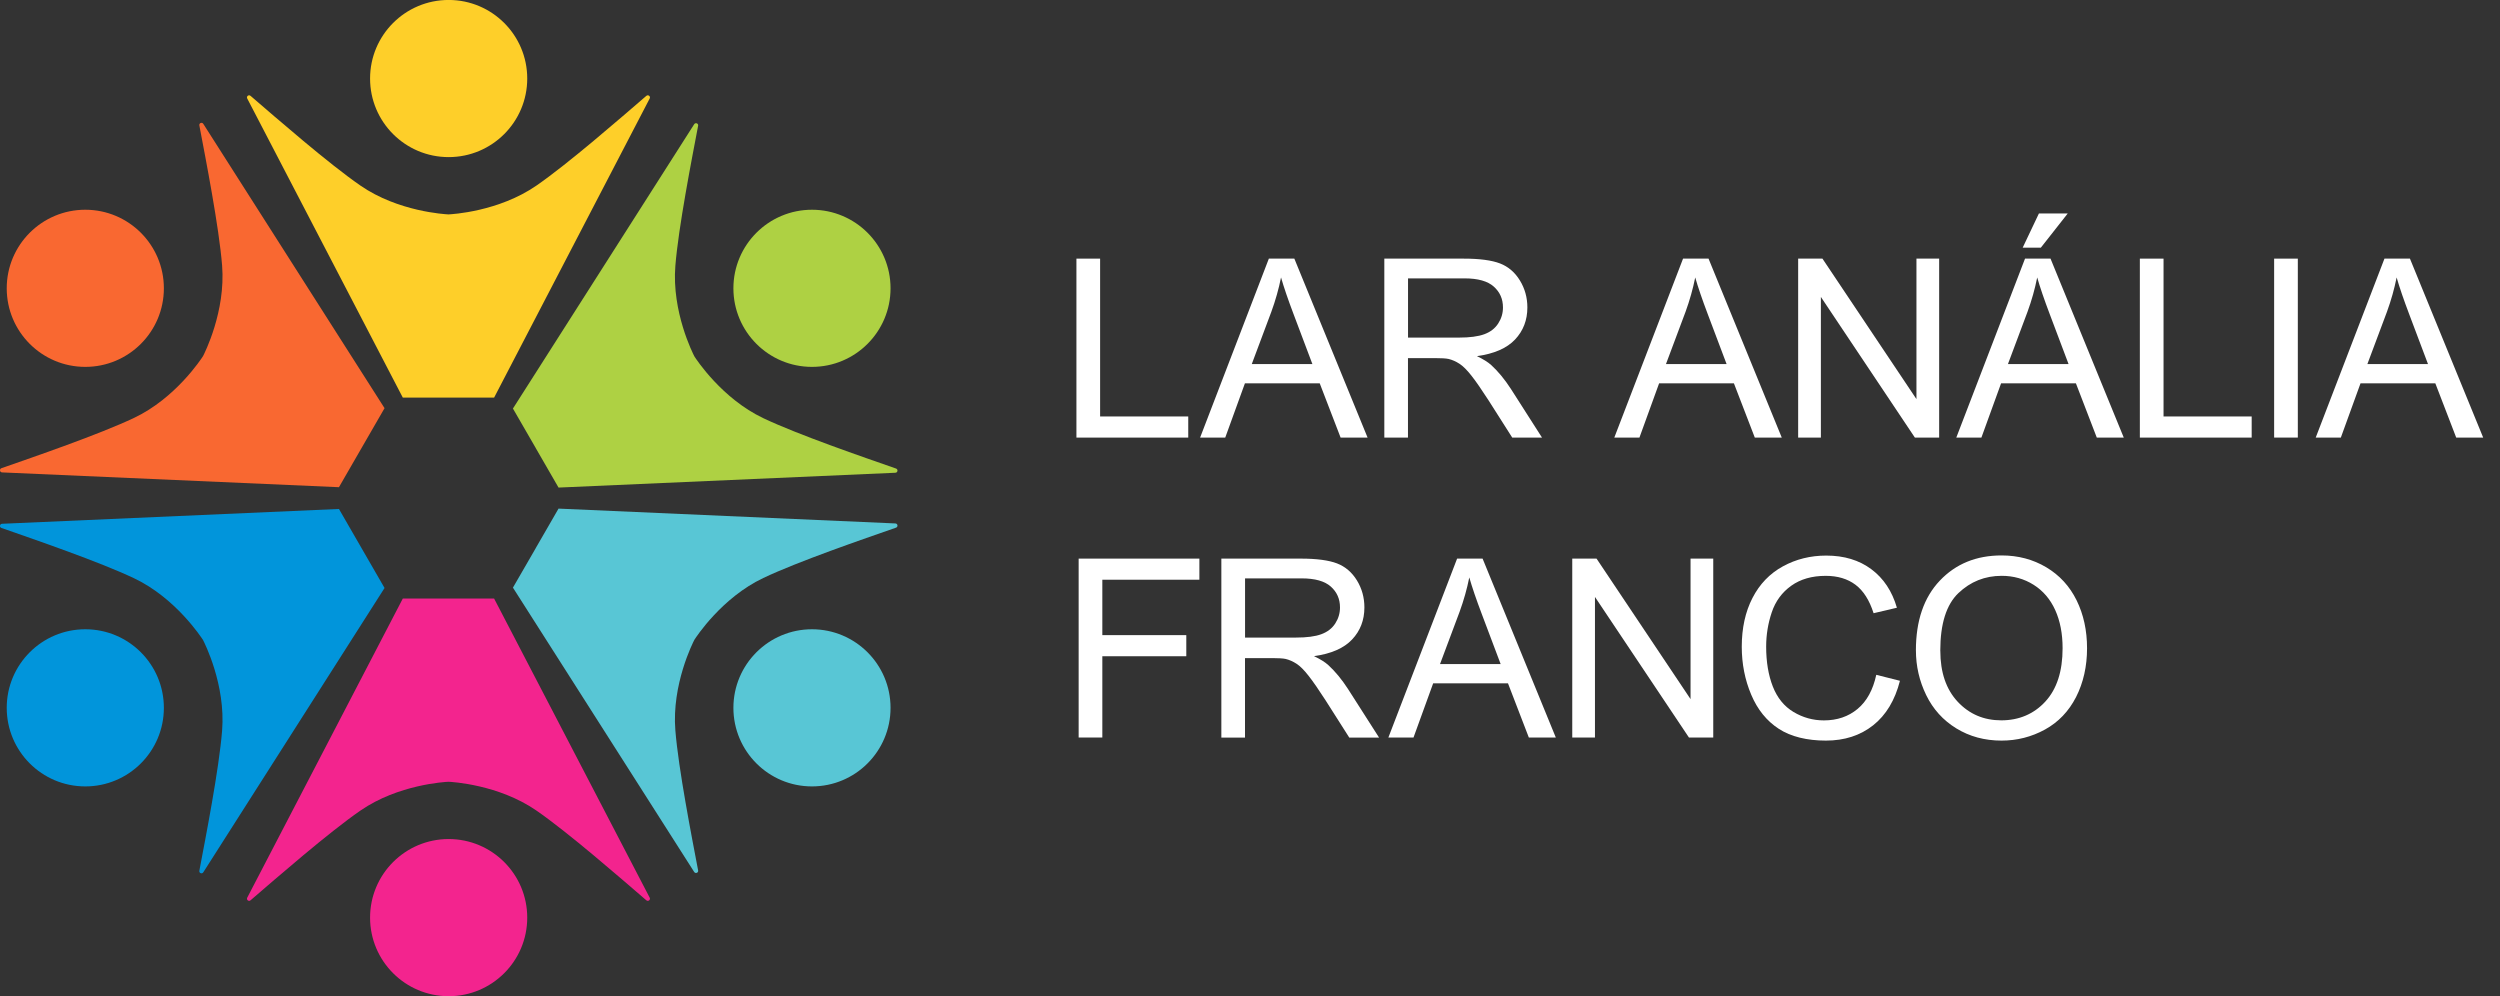 <?xml version="1.0" encoding="UTF-8"?> <svg xmlns="http://www.w3.org/2000/svg" width="133" height="53" viewBox="0 0 133 53" fill="none"><rect x="0" y="0" width="133" height="53" fill="#333333" stroke="none"/><path d="M23.868 8.358C26.177 8.358 28.049 6.487 28.049 4.178C28.049 1.869 26.177 -0.002 23.868 -0.002C21.56 -0.002 19.688 1.869 19.688 4.178C19.688 6.487 21.56 8.358 23.868 8.358Z" fill="#FECF29"></path><path d="M34.386 5.099C32.99 6.3 30.238 8.7 28.537 9.874C26.525 11.263 24.031 11.399 23.857 11.406C23.683 11.397 21.189 11.263 19.177 9.874C17.475 8.7 14.724 6.3 13.328 5.099C13.232 5.017 13.093 5.127 13.152 5.239L21.43 21.154H26.286L34.564 5.239C34.623 5.127 34.483 5.017 34.387 5.099H34.386Z" fill="#FECF29"></path><path d="M4.538 19.518C6.847 19.518 8.718 17.647 8.718 15.338C8.718 13.03 6.847 11.158 4.538 11.158C2.229 11.158 0.358 13.03 0.358 15.338C0.358 17.647 2.229 19.518 4.538 19.518Z" fill="#F96831"></path><path d="M0.076 24.908C1.815 24.301 5.269 23.116 7.136 22.23C9.345 21.182 10.709 19.09 10.803 18.943C10.883 18.788 12.012 16.562 11.816 14.124C11.65 12.064 10.948 8.481 10.605 6.671C10.582 6.547 10.747 6.481 10.815 6.589L20.458 21.715L19.25 23.808L19.24 23.826L18.032 25.919L0.11 25.132C-0.016 25.127 -0.043 24.95 0.076 24.908Z" fill="#F96831"></path><path d="M43.197 41.837C45.506 41.837 47.377 39.966 47.377 37.657C47.377 35.349 45.506 33.477 43.197 33.477C40.889 33.477 39.017 35.349 39.017 37.657C39.017 39.966 40.889 41.837 43.197 41.837Z" fill="#58C6D5"></path><path d="M37.14 46.307C36.797 44.499 36.095 40.915 35.929 38.854C35.731 36.417 36.862 34.19 36.942 34.036C37.036 33.889 38.4 31.797 40.609 30.749C42.476 29.863 45.93 28.678 47.669 28.071C47.788 28.029 47.762 27.852 47.635 27.847L29.714 27.058L28.506 29.151L28.497 29.17L27.288 31.262L36.931 46.389C37 46.495 37.165 46.431 37.141 46.306L37.14 46.307Z" fill="#58C6D5"></path><path d="M23.868 52.998C26.177 52.998 28.049 51.126 28.049 48.818C28.049 46.509 26.177 44.637 23.868 44.637C21.56 44.637 19.688 46.509 19.688 48.818C19.688 51.126 21.56 52.998 23.868 52.998Z" fill="#F3248E"></path><path d="M34.386 47.897C32.99 46.695 30.238 44.296 28.537 43.121C26.525 41.733 24.031 41.597 23.857 41.59C23.683 41.598 21.189 41.733 19.177 43.121C17.475 44.296 14.724 46.695 13.328 47.897C13.232 47.979 13.093 47.868 13.152 47.757L21.43 31.842H26.286L34.564 47.757C34.623 47.868 34.483 47.979 34.387 47.897H34.386Z" fill="#F3248E"></path><path d="M4.538 41.837C6.847 41.837 8.718 39.966 8.718 37.657C8.718 35.349 6.847 33.477 4.538 33.477C2.229 33.477 0.358 35.349 0.358 37.657C0.358 39.966 2.229 41.837 4.538 41.837Z" fill="#0195DB"></path><path d="M0.076 28.087C1.815 28.695 5.269 29.879 7.136 30.765C9.345 31.814 10.709 33.906 10.803 34.053C10.883 34.208 12.012 36.434 11.816 38.871C11.65 40.932 10.948 44.514 10.605 46.324C10.582 46.449 10.747 46.515 10.815 46.407L20.458 31.281L19.25 29.188L19.24 29.17L18.032 27.077L0.11 27.865C-0.016 27.87 -0.043 28.047 0.076 28.089V28.087Z" fill="#0195DB"></path><path d="M43.197 19.518C45.506 19.518 47.377 17.647 47.377 15.338C47.377 13.03 45.506 11.158 43.197 11.158C40.889 11.158 39.017 13.03 39.017 15.338C39.017 17.647 40.889 19.518 43.197 19.518Z" fill="#AED143"></path><path d="M37.14 6.689C36.797 8.498 36.095 12.082 35.929 14.143C35.731 16.58 36.862 18.807 36.942 18.961C37.036 19.108 38.4 21.2 40.609 22.248C42.476 23.134 45.93 24.319 47.669 24.926C47.788 24.968 47.762 25.145 47.635 25.15L29.714 25.939L28.506 23.846L28.497 23.827L27.288 21.735L36.931 6.608C37 6.502 37.165 6.566 37.141 6.691L37.14 6.689Z" fill="#AED143"></path><path d="M57.266 13.759H58.526V22.156H63.215V23.28H57.266V13.759Z" fill="white"></path><path d="M63.846 23.279L67.503 13.759H68.859L72.755 23.279H71.32L70.21 20.395H66.229L65.183 23.279H63.845H63.846ZM66.593 19.37H69.82L68.826 16.734C68.522 15.933 68.298 15.275 68.151 14.76C68.029 15.37 67.858 15.977 67.638 16.579L66.593 19.372V19.37Z" fill="white"></path><path d="M73.646 23.279V13.759H77.866C78.715 13.759 79.36 13.845 79.801 14.015C80.242 14.186 80.595 14.489 80.859 14.921C81.124 15.354 81.256 15.832 81.256 16.356C81.256 17.031 81.037 17.601 80.599 18.064C80.162 18.527 79.486 18.821 78.573 18.947C78.907 19.107 79.16 19.265 79.334 19.422C79.702 19.759 80.05 20.182 80.379 20.689L82.035 23.28H80.451L79.191 21.299C78.823 20.728 78.52 20.29 78.282 19.987C78.044 19.684 77.831 19.472 77.642 19.351C77.454 19.229 77.263 19.145 77.067 19.097C76.924 19.066 76.691 19.052 76.366 19.052H74.904V23.28H73.644L73.646 23.279ZM74.906 17.96H77.613C78.188 17.96 78.639 17.901 78.964 17.781C79.289 17.662 79.535 17.472 79.704 17.21C79.874 16.948 79.958 16.664 79.958 16.356C79.958 15.905 79.794 15.536 79.468 15.246C79.142 14.956 78.625 14.81 77.92 14.81H74.907V17.96H74.906Z" fill="white"></path><path d="M85.881 23.279L89.538 13.759H90.894L94.79 23.279H93.355L92.245 20.395H88.264L87.218 23.279H85.88H85.881ZM88.628 19.37H91.855L90.861 16.734C90.557 15.933 90.333 15.275 90.186 14.76C90.064 15.37 89.893 15.977 89.674 16.579L88.628 19.372V19.37Z" fill="white"></path><path d="M95.662 23.279V13.759H96.954L101.955 21.233V13.759H103.163V23.279H101.871L96.871 15.797V23.279H95.662Z" fill="white"></path><path d="M104.075 23.279L107.731 13.759H109.088L112.984 23.279H111.549L110.439 20.395H106.457L105.411 23.279H104.073H104.075ZM106.821 19.37H110.048L109.054 16.734C108.75 15.933 108.526 15.275 108.379 14.76C108.258 15.37 108.087 15.977 107.867 16.579L106.821 19.372V19.37ZM107.607 13.175L108.47 11.357H110.003L108.574 13.175H107.607Z" fill="white"></path><path d="M113.84 13.759H115.1V22.156H119.789V23.28H113.84V13.759Z" fill="white"></path><path d="M120.984 23.279V13.759H122.244V23.279H120.984Z" fill="white"></path><path d="M123.196 23.279L126.853 13.759H128.209L132.105 23.279H130.67L129.56 20.395H125.579L124.533 23.279H123.195H123.196ZM125.943 19.37H129.17L128.176 16.734C127.872 15.933 127.648 15.275 127.501 14.76C127.379 15.37 127.208 15.977 126.989 16.579L125.943 19.372V19.37Z" fill="white"></path><path d="M57.384 39.238V29.718H63.807V30.841H58.644V33.789H63.111V34.912H58.644V39.236H57.384V39.238Z" fill="white"></path><path d="M64.976 39.238V29.718H69.197C70.045 29.718 70.69 29.804 71.131 29.974C71.572 30.145 71.925 30.448 72.19 30.88C72.454 31.313 72.586 31.792 72.586 32.315C72.586 32.99 72.368 33.56 71.929 34.023C71.493 34.486 70.816 34.781 69.904 34.907C70.237 35.066 70.49 35.224 70.664 35.381C71.032 35.718 71.381 36.141 71.71 36.648L73.366 39.239H71.781L70.521 37.258C70.153 36.687 69.85 36.249 69.612 35.947C69.374 35.643 69.162 35.431 68.973 35.31C68.784 35.188 68.593 35.104 68.397 35.056C68.254 35.026 68.021 35.011 67.696 35.011H66.234V39.239H64.975L64.976 39.238ZM66.236 33.919H68.943C69.519 33.919 69.969 33.861 70.294 33.74C70.619 33.621 70.865 33.431 71.035 33.169C71.204 32.907 71.288 32.623 71.288 32.315C71.288 31.864 71.124 31.495 70.798 31.205C70.472 30.915 69.955 30.77 69.25 30.77H66.237V33.919H66.236Z" fill="white"></path><path d="M73.861 39.238L77.518 29.718H78.874L82.77 39.238H81.335L80.225 36.354H76.244L75.198 39.238H73.86H73.861ZM76.608 35.329H79.835L78.841 32.693C78.537 31.892 78.313 31.235 78.166 30.719C78.044 31.33 77.873 31.936 77.654 32.538L76.608 35.331V35.329Z" fill="white"></path><path d="M83.644 39.238V29.718H84.936L89.937 37.193V29.718H91.145V39.238H89.853L84.852 31.757V39.238H83.644Z" fill="white"></path><path d="M99.817 35.9L101.077 36.218C100.813 37.253 100.338 38.042 99.652 38.586C98.966 39.129 98.128 39.4 97.135 39.4C96.142 39.4 95.275 39.192 94.632 38.773C93.989 38.356 93.499 37.75 93.165 36.959C92.829 36.166 92.662 35.315 92.662 34.407C92.662 33.416 92.851 32.55 93.231 31.813C93.61 31.075 94.149 30.514 94.848 30.131C95.546 29.748 96.316 29.557 97.156 29.557C98.108 29.557 98.909 29.799 99.558 30.285C100.208 30.77 100.66 31.451 100.915 32.331L99.675 32.623C99.453 31.93 99.133 31.426 98.713 31.11C98.293 30.794 97.765 30.635 97.128 30.635C96.396 30.635 95.786 30.81 95.294 31.162C94.803 31.513 94.457 31.983 94.258 32.574C94.059 33.165 93.96 33.774 93.96 34.403C93.96 35.212 94.078 35.919 94.314 36.523C94.551 37.127 94.918 37.579 95.415 37.877C95.913 38.175 96.452 38.325 97.031 38.325C97.737 38.325 98.335 38.122 98.823 37.715C99.312 37.307 99.644 36.704 99.817 35.903V35.9Z" fill="white"></path><path d="M101.926 34.601C101.926 33.021 102.35 31.785 103.198 30.89C104.047 29.995 105.141 29.549 106.484 29.549C107.363 29.549 108.155 29.759 108.861 30.179C109.566 30.599 110.104 31.184 110.475 31.936C110.845 32.688 111.031 33.539 111.031 34.491C111.031 35.443 110.836 36.32 110.447 37.082C110.058 37.843 109.505 38.42 108.791 38.812C108.077 39.204 107.306 39.4 106.48 39.4C105.584 39.4 104.783 39.183 104.077 38.751C103.372 38.318 102.837 37.727 102.473 36.978C102.109 36.229 101.927 35.437 101.927 34.601H101.926ZM103.225 34.621C103.225 35.767 103.533 36.672 104.15 37.333C104.768 37.993 105.54 38.322 106.471 38.322C107.402 38.322 108.2 37.989 108.812 37.323C109.425 36.656 109.73 35.71 109.73 34.485C109.73 33.709 109.599 33.033 109.337 32.455C109.075 31.877 108.692 31.429 108.188 31.111C107.684 30.794 107.117 30.634 106.489 30.634C105.598 30.634 104.831 30.941 104.188 31.552C103.545 32.165 103.223 33.187 103.223 34.621H103.225Z" fill="white"></path></svg> 